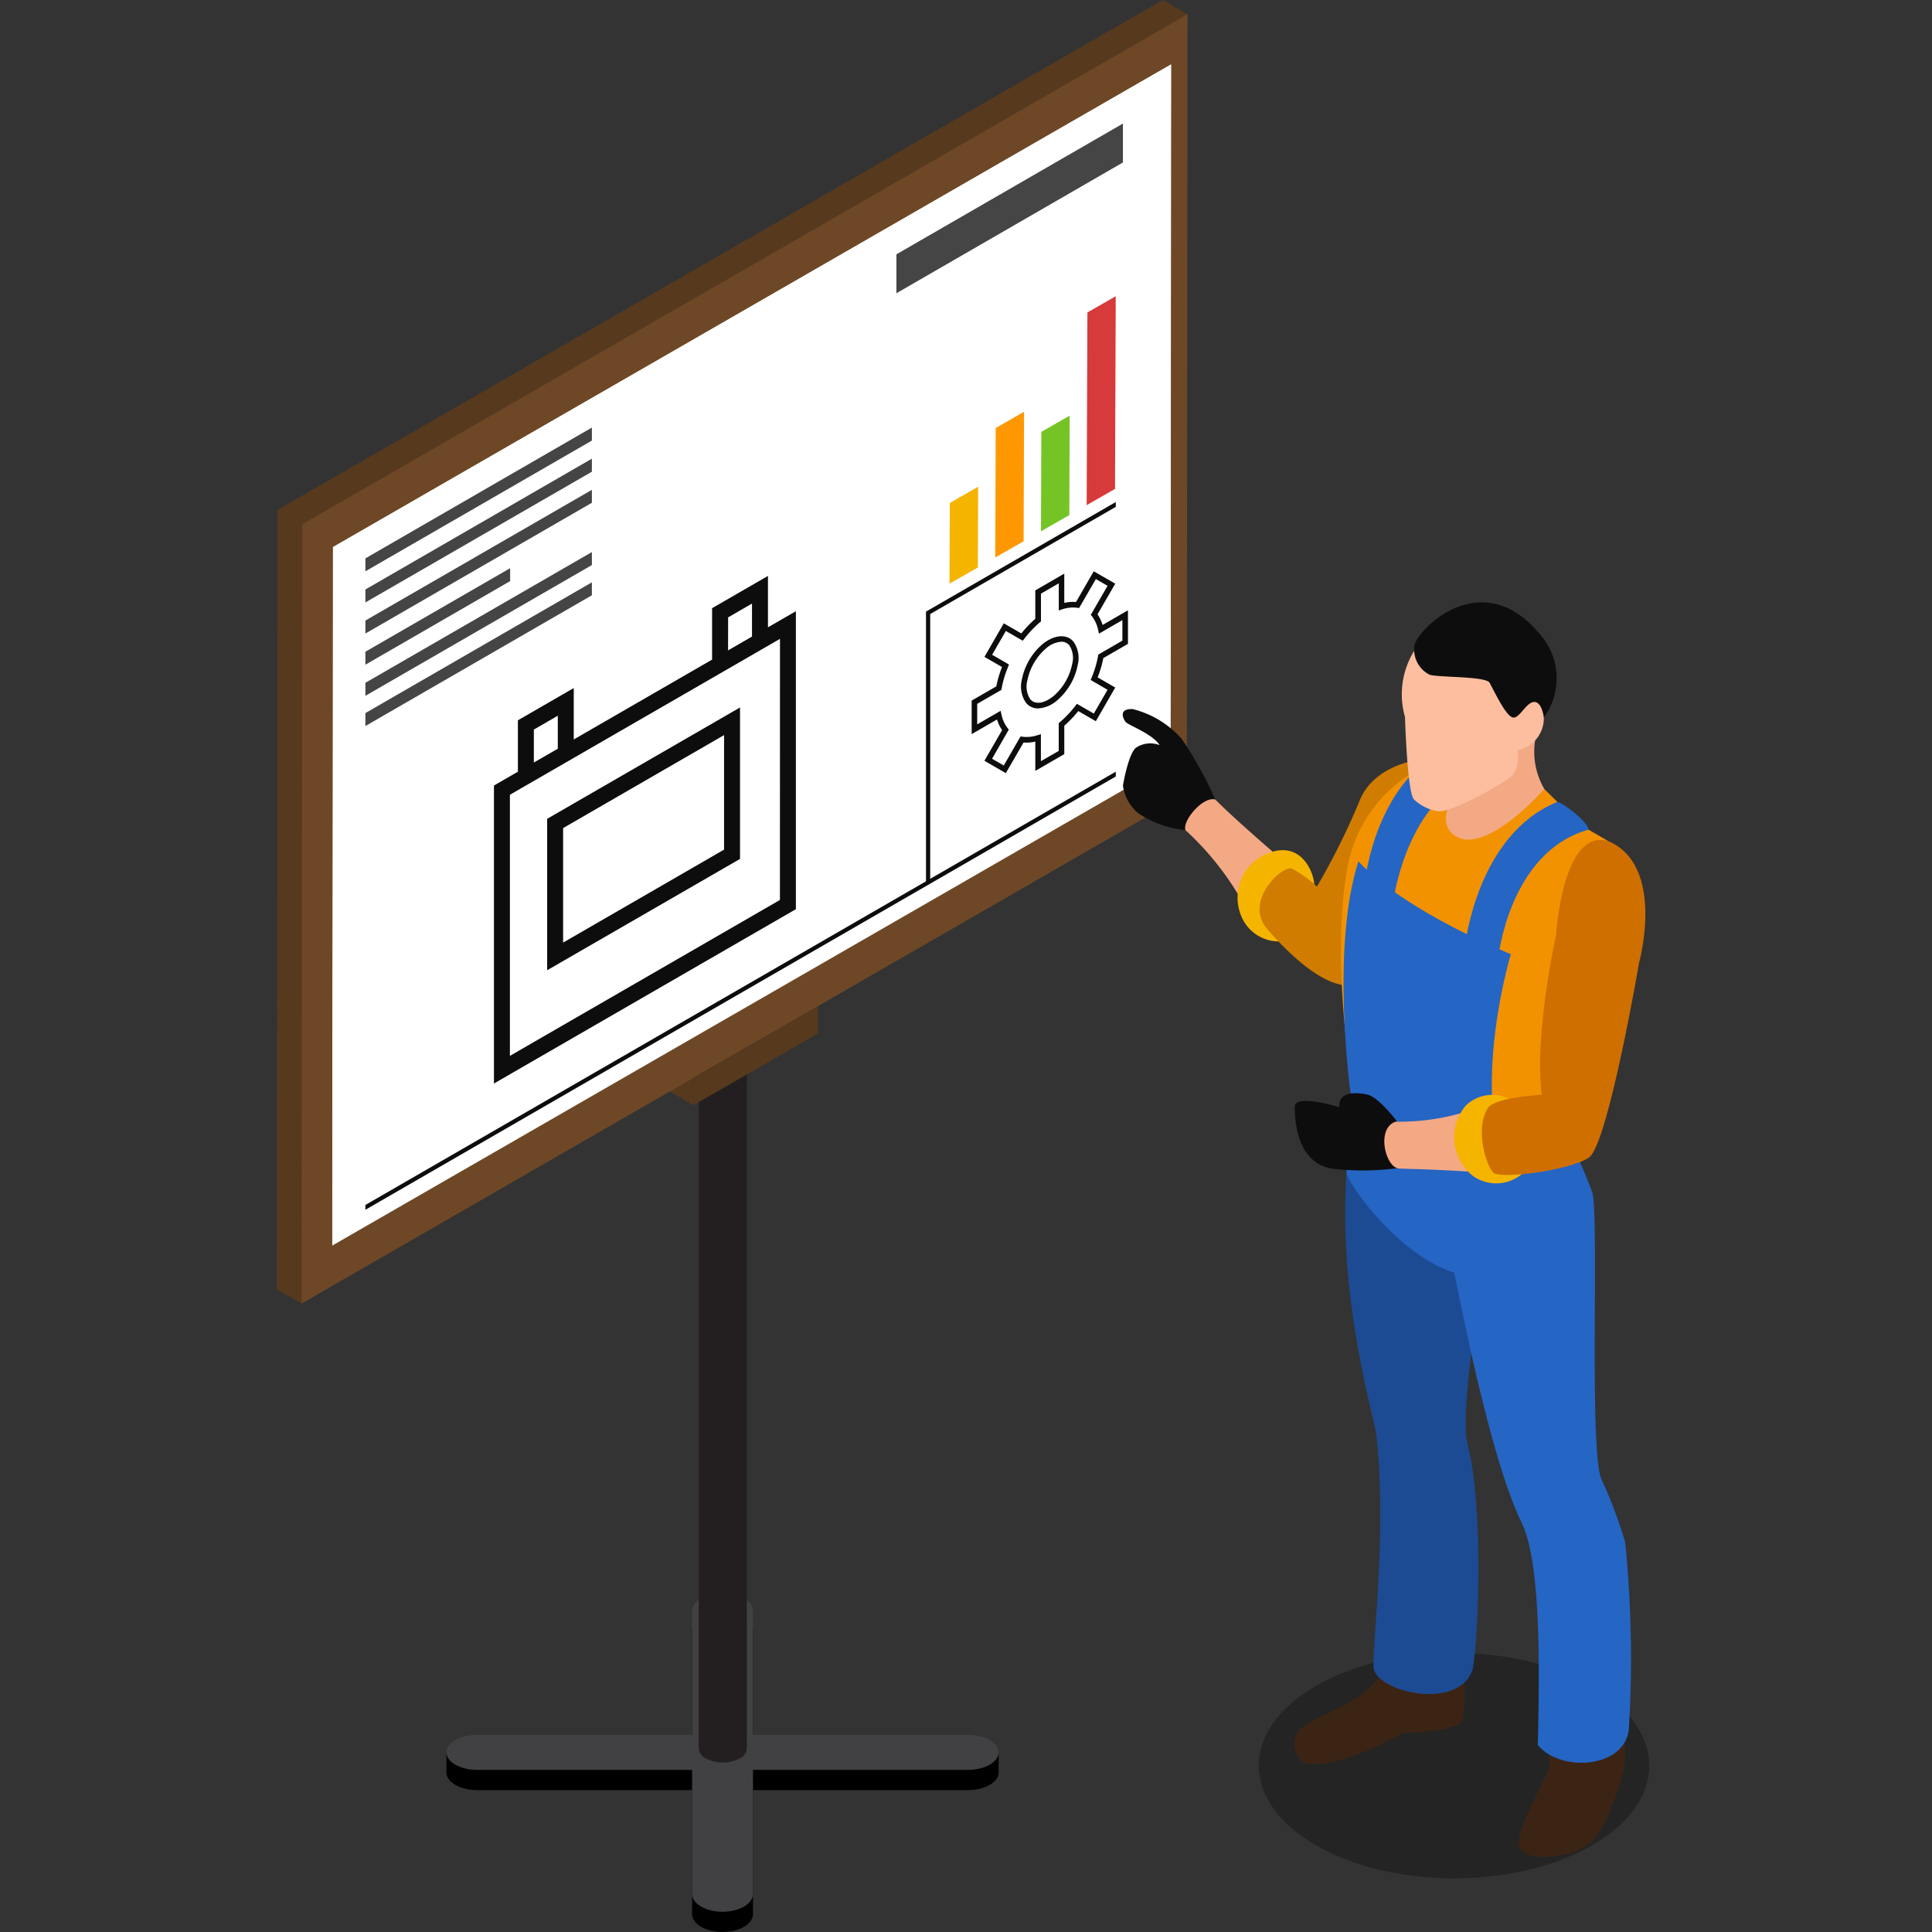 <?xml version="1.0" encoding="UTF-8"?> <svg xmlns="http://www.w3.org/2000/svg" xmlns:xlink="http://www.w3.org/1999/xlink" width="160" height="160" viewBox="0 0 160 160"><rect x="0" y="0" width="160" height="160" fill="#333333" stroke="none"/><defs><clipPath id="clip-path"><rect id="長方形_23715" data-name="長方形 23715" width="160" height="160" transform="translate(-14859 -10401)" fill="#223f85"></rect></clipPath></defs><g id="マスクグループ_1147" data-name="マスクグループ 1147" transform="translate(14859 10401)" clip-path="url(#clip-path)"><g id="solution_3connector2" transform="translate(-14836.076 -10401)"><path id="パス_58984" data-name="パス 58984" d="M36.426,116.5V106.44c0-.807-1.136-1.47-2.525-1.47s-2.518.663-2.518,1.47V116.5H11.038v1.676c0,.794,1.142,1.451,2.544,1.451h17.8v10.276c0,.808,1.134,1.474,2.518,1.474s2.523-.666,2.525-1.474V119.629h17.8c1.4,0,2.545-.657,2.545-1.451V116.5Z" transform="translate(3.01 28.621)"></path><path id="パス_58985" data-name="パス 58985" d="M36.426,128.588V118.311h17.8c1.4,0,2.545-.653,2.545-1.452s-1.144-1.452-2.545-1.452h-17.8V105.132c0-.818-1.136-1.475-2.525-1.475s-2.518.657-2.518,1.475v10.276h-17.8c-1.4,0-2.544.652-2.544,1.452s1.142,1.452,2.544,1.452h17.8v10.277c0,.817,1.134,1.472,2.518,1.472S36.425,129.4,36.426,128.588Z" transform="translate(3.01 28.263)" fill="#414042"></path><path id="パス_58986" data-name="パス 58986" d="M28.04,62.184a2.855,2.855,0,0,1,1.394-.334l.528.031a2.745,2.745,0,0,1,.9.3.86.86,0,0,1,0,1.627,3.089,3.089,0,0,1-2.818,0,.858.858,0,0,1,0-1.627Z" transform="translate(7.486 16.864)" fill="#414042"></path><path id="パス_58987" data-name="パス 58987" d="M30.857,63.564a3.089,3.089,0,0,1-2.818,0,1.009,1.009,0,0,1-.582-.76V127.7h0a.989.989,0,0,0,.582.813,3.1,3.1,0,0,0,2.818,0,.97.97,0,0,0,.582-.859v-64.9a.987.987,0,0,1-.582.808Z" transform="translate(7.486 17.111)" fill="#231f20"></path><path id="パス_58988" data-name="パス 58988" d="M.063,42.227,0,106.768l2.052,1.182L75.42,1.183,73.37,0Z" fill="#57391e"></path><path id="パス_58989" data-name="パス 58989" d="M3.6,102.166l69.45-40.006.057-58-69.454,40Z" transform="translate(0.98 1.134)" fill="#fff"></path><path id="パス_58990" data-name="パス 58990" d="M48.045,53.891l-1.772-1.023,1.464-2.538a3.282,3.282,0,0,1-.419-.883l-2.1,1.213V47.883l2.039-1.177a9.182,9.182,0,0,1,.473-1.605l-1.453-.838,1.6-2.781,1.454.84a9.245,9.245,0,0,1,1.156-1.213V38.756l2.4-1.389v2.427a3.067,3.067,0,0,1,.973-.076l1.467-2.541L57.108,38.2l-1.468,2.539a3.11,3.11,0,0,1,.421.881l2.1-1.216v2.78l-2.039,1.178a9.163,9.163,0,0,1-.472,1.6l1.457.839L55.5,49.591l-1.453-.841a9.113,9.113,0,0,1-1.159,1.212v2.354l-2.4,1.389V51.277a3.053,3.053,0,0,1-.973.076ZM46.907,52.7l.969.559,1.389-2.406.159.022a2.779,2.779,0,0,0,1.227-.121l.3-.094V52.9l1.476-.85v-2.3l.083-.07a8.847,8.847,0,0,0,1.3-1.37l.123-.16,1.4.808,1.139-1.971-1.4-.811.077-.188a8.759,8.759,0,0,0,.538-1.809l.018-.106L57.7,42.918v-1.7l-1.94,1.122-.069-.308a2.739,2.739,0,0,0-.509-1.123l-.1-.125,1.389-2.406-.968-.559-1.39,2.4-.158-.022a2.8,2.8,0,0,0-1.223.121l-.3.1V38.171l-1.476.853v2.3l-.081.07a8.881,8.881,0,0,0-1.3,1.372l-.127.159-1.4-.809-1.138,1.973,1.4.808-.077.191a8.778,8.778,0,0,0-.538,1.807L47.676,47l-2,1.151v1.7l1.941-1.122.069.307a2.759,2.759,0,0,0,.507,1.123l.1.126Zm3.826-4.168a1.281,1.281,0,0,1-1.014-.461,2.38,2.38,0,0,1-.344-1.935,5.166,5.166,0,0,1,1.677-2.9c.987-.821,2.041-.9,2.6-.229A2.36,2.36,0,0,1,54,44.938a5.143,5.143,0,0,1-1.674,2.9A2.6,2.6,0,0,1,50.733,48.53Zm1.91-5.523a2.148,2.148,0,0,0-1.3.581,4.734,4.734,0,0,0-1.514,2.626,1.923,1.923,0,0,0,.244,1.557c.4.471,1.179.354,1.951-.289a4.694,4.694,0,0,0,1.514-2.624A1.917,1.917,0,0,0,53.3,43.3a.83.83,0,0,0-.658-.292Z" transform="translate(12.328 10.137)" fill="#0d0d0d"></path><path id="パス_58991" data-name="パス 58991" d="M27.768,72.682l-3.044-1.755,1.119-1.816,1.928,1.3Z" transform="translate(6.741 18.844)" fill="#57391e"></path><path id="パス_58992" data-name="パス 58992" d="M1.675,43.162,1.612,107.7,74.918,65.475,74.981.929Zm2.462,59.747.053-57.867,69.451-40-.054,57.867Z" transform="translate(0.44 0.253)" fill="#6e4826"></path><path id="パス_58993" data-name="パス 58993" d="M27.116,73.674l10.3-5.932V65.473L27.119,71.406Z" transform="translate(7.393 17.852)" fill="#57391e"></path><path id="パス_58994" data-name="パス 58994" d="M36.822,41.735V37.478l-4.627,2.671v4.259L20.739,51.021V46.763l-4.626,2.671v4.256L14.13,54.837V79.514L39.135,65.076V40.4Zm-3.3-.824L35.5,39.766V42.5l-1.981,1.145ZM17.435,50.2l1.983-1.145v2.732l-1.983,1.144ZM37.813,64.313,15.452,77.224V55.6l.661-.382,4.627-2.671L32.2,45.933l4.626-2.671.992-.574Z" transform="translate(3.853 10.218)" fill="#0d0d0d"></path><path id="パス_58995" data-name="パス 58995" d="M17.592,67.8l15.973-9.221V46.037L17.592,55.259Zm1.322-11.774,13.329-7.7V57.81l-13.329,7.7Z" transform="translate(4.797 12.552)" fill="#0d0d0d"></path><path id="パス_58996" data-name="パス 58996" d="M43.8,33.021,43.773,39.7l2.352-1.34.023-6.688Z" transform="translate(11.935 8.636)" fill="#f5b400"></path><path id="パス_58997" data-name="パス 58997" d="M46.79,28.139l-.039,10.722L49.1,37.52l.039-10.726Z" transform="translate(12.747 7.306)" fill="#ff9800"></path><path id="パス_58998" data-name="パス 58998" d="M49.756,28.392l-.029,8.237,2.348-1.346.029-8.235Z" transform="translate(13.558 7.375)" fill="#75c425"></path><path id="パス_58999" data-name="パス 58999" d="M52.76,20.619,52.7,36.578l2.347-1.344.059-15.958Z" transform="translate(14.37 5.256)" fill="#d63a3a"></path><path id="パス_59000" data-name="パス 59000" d="M24.522,28.9,5.764,39.727v-1.07L24.522,27.824Z" transform="translate(1.572 7.586)" fill="#454545"></path><path id="パス_59001" data-name="パス 59001" d="M59.079,11.263,40.32,22.094V18.87L59.079,8.041Z" transform="translate(10.993 2.192)" fill="#454545"></path><path id="パス_59002" data-name="パス 59002" d="M24.522,30.926,5.764,41.754V40.68L24.522,29.847Z" transform="translate(1.572 8.138)" fill="#454545"></path><path id="パス_59003" data-name="パス 59003" d="M24.522,32.946,5.764,43.776V42.7L24.522,31.874Z" transform="translate(1.572 8.691)" fill="#454545"></path><path id="パス_59004" data-name="パス 59004" d="M24.522,38.966,5.764,49.795V48.723L24.522,37.894Z" transform="translate(1.572 10.332)" fill="#454545"></path><path id="パス_59005" data-name="パス 59005" d="M24.522,37,5.764,47.83V46.752L24.522,35.924Z" transform="translate(1.572 9.795)" fill="#454545"></path><path id="パス_59006" data-name="パス 59006" d="M17.75,38.045,5.764,44.967V43.893L17.75,36.975Z" transform="translate(1.572 10.081)" fill="#454545"></path><path id="パス_59007" data-name="パス 59007" d="M67.908,33.069v-.4L52.54,41.543h0l-.349.2V64.079L5.764,90.883v.4L67.908,55.4V55L52.54,63.873V41.944Z" transform="translate(1.572 8.907)" fill="#0d0d0d"></path><path id="パス_59008" data-name="パス 59008" d="M68.636,123.494c6.314,3.646,16.554,3.646,22.869,0s6.313-9.557,0-13.2-16.556-3.645-22.87,0S62.321,119.849,68.636,123.494Z" transform="translate(17.423 29.326)" opacity="0.3"></path><path id="パス_59009" data-name="パス 59009" d="M62.713,53.633a32.208,32.208,0,0,0-2.758-4.991,7.946,7.946,0,0,0-4.085-2.5c-1.168-.047-.815.748-.6,1.045s2.211.972,2.83,1.94a2.137,2.137,0,0,0-1.908.184c-.671.405-1.128,3.172-1.128,3.172a3.606,3.606,0,0,0,1.264,2.282,8.557,8.557,0,0,0,3.912,1.4Z" transform="translate(15.009 12.581)" fill="#0d0d0d"></path><path id="パス_59010" data-name="パス 59010" d="M66.65,56.606s-3.459-2.97-5.044-4.571c-1-.3-2.74,1.743-2.473,2.533a24.123,24.123,0,0,1,5.087,6.611c.323.519,3.047-.7,3.047-.7Z" transform="translate(16.116 14.18)" fill="#f3a984"></path><path id="パス_59011" data-name="パス 59011" d="M68.866,58.136c-.059-1.07-1.067-3.376-3.442-2.687a3.95,3.95,0,0,0-2.476,5.6,3.351,3.351,0,0,0,4.335,1.548,17.624,17.624,0,0,0,1.583-4.456Z" transform="translate(17.047 15.084)" fill="#f5b400"></path><path id="パス_59012" data-name="パス 59012" d="M76.759,49.5s-3.471.5-4.562,3.411A58.741,58.741,0,0,1,68.7,59.927a9.719,9.719,0,0,0-2.06-1.487c-.807-.322-3.994,2.687-2.094,4.945.441.526,3.98,4.706,6.707,4.725,1.642-.089,6.856-14.418,6.856-14.418Z" transform="translate(17.437 13.497)" fill="#cf7c00"></path><path id="パス_59013" data-name="パス 59013" d="M83.814,48.45a6.114,6.114,0,0,0,.762,4.061l-.382,3.451-4.019,2.263-3.361.28-2-3.344,1.354-4.352,2.809-2.689,3.747-.536S84.149,45.987,83.814,48.45Z" transform="translate(20.398 12.835)" fill="#f3a984"></path><path id="パス_59014" data-name="パス 59014" d="M78.611,52.053s-1.679,2.626.31,3.594c2.567,1.249,7.172-3.993,7.172-3.993l1.078,1.064,1.008,1.155,1.573,1.143,1.609.934L87.393,78.918l-7.2,2.249L70.125,75.729S68.463,66.055,69.71,58.6a11.647,11.647,0,0,1,5.606-8.385Z" transform="translate(18.88 13.692)" fill="#f39200"></path><path id="パス_59015" data-name="パス 59015" d="M73.361,109.029c-1.487,2.448-4.684,3.038-6.719,4.571a1.9,1.9,0,0,0,.395,2.759c2.8.679,8.114-2.46,8.114-2.46s4.566-.1,4.994-1.064a12.57,12.57,0,0,0,0-4.085S73.789,108.42,73.361,109.029Z" transform="translate(18.055 29.627)" fill="#3c2415"></path><path id="パス_59016" data-name="パス 59016" d="M69.635,76.342c-.7,10.033,2.019,19.355,2.446,21.574.932,7.882-.286,17.32-.213,19.4s7.233,3.752,8.238.1c.52-3.429.835-13.614-.453-18.559-.781-2.84,1.671-16.478,1.671-16.478S69.831,74.336,69.635,76.342Z" transform="translate(18.955 20.727)" fill="#1c4b94"></path><path id="パス_59017" data-name="パス 59017" d="M83.362,115.226c.1,1.076-3.208,5.83-2.406,7.121.724,1.167,4.227.711,5.656-.4s2.533-4.713,2.863-6.006a9.121,9.121,0,0,0,0-3.156l-5.523.8A1.922,1.922,0,0,0,83.362,115.226Z" transform="translate(22.039 30.751)" fill="#3c2415"></path><path id="パス_59018" data-name="パス 59018" d="M82.8,81.567c-2.74-7.242.471-17.833.471-17.833s-8.666-3.452-12.625-7.678c-2.328,7.251-.638,19.3-.638,19.3l3.1,4.13,5.3,2.795S83.539,83.966,82.8,81.567Z" transform="translate(18.927 15.284)" fill="#2565c4"></path><path id="パス_59019" data-name="パス 59019" d="M84.97,52.182c-6.7,2.724-7.653,11.951-7.653,11.951l2.741,1.076s.864-8.872,7.493-10.729C87.543,53.913,85.616,52.343,84.97,52.182Z" transform="translate(21.081 14.228)" fill="#2565c4"></path><path id="パス_59020" data-name="パス 59020" d="M77.79,48.634c-6.091,2.687-6.975,11.028-6.975,11.028L73.2,61.14s1.165-8.872,7.794-10.728C80.989,49.846,78.434,48.8,77.79,48.634Z" transform="translate(19.308 13.26)" fill="#2565c4"></path><path id="パス_59021" data-name="パス 59021" d="M69.956,71.22s8.307,6.229,11.393,6.071a8.806,8.806,0,0,0,6.126-3.276,31.219,31.219,0,0,1,2.49,5.337c.574,2.044-.275,21.008.732,23.678a38.948,38.948,0,0,1,1.988,5.266,96.226,96.226,0,0,1,.306,15.475c-.322,3.26-5.643,3.621-7.54,1.328.214-8.488.07-15.516-1.339-18.413-2.812-5.772-5.391-20.124-5.6-20.711-4.705-1.5-8.9-7.5-8.9-8.325S69.956,71.22,69.956,71.22Z" transform="translate(18.98 19.418)" fill="#2565c4"></path><path id="パス_59022" data-name="パス 59022" d="M74.725,73.5s-1.56-2.1-2.527-2.261C69.61,70.732,69.94,72.3,69.94,72.3s-3.7-1.159-3.7-.037c.018,3.459,1.471,4.94,3.251,5.141a21.891,21.891,0,0,0,5.23-.054Z" transform="translate(18.062 19.397)" fill="#0d0d0d"></path><path id="パス_59023" data-name="パス 59023" d="M78.987,72.308a18.936,18.936,0,0,1-5.978.87c-1.651.546-.843,3.812.266,3.874.633.055,2.328.024,6.37.3C80.009,76.54,78.987,72.308,78.987,72.308Z" transform="translate(19.65 19.715)" fill="#f3a984"></path><path id="パス_59024" data-name="パス 59024" d="M81.907,72.077a3.154,3.154,0,0,0-4.343.071A4.054,4.054,0,0,0,78.226,78a3.343,3.343,0,0,0,4.537-.748Z" transform="translate(20.888 19.426)" fill="#f5b400"></path><path id="パス_59025" data-name="パス 59025" d="M88.861,54.74c4.811,2.042,2.58,10.076,2.58,10.076s-2.58,15.073-4.156,16.146-7.344,1.807-7.919,1.251-1.542-3.589-.464-5.335c.608-.985,4.856-1.112,4.477-1.128-.645-5.052,1.183-13.2,1.183-13.2S85.072,53.693,88.861,54.74Z" transform="translate(21.38 14.902)" fill="#cf6f00"></path><path id="パス_59026" data-name="パス 59026" d="M75.485,41.335A6.821,6.821,0,0,0,73.471,48.3s.182,6.221.74,6.828a3.793,3.793,0,0,0,2.017.984c1.114.106,5.684-2.4,6.239-3.087a2.852,2.852,0,0,0,.321-1.971,2.7,2.7,0,0,0,2.181-2.7,7.238,7.238,0,0,0-.166-2.705l-1.434-3.13L80.33,40.628H77.851A11.211,11.211,0,0,0,75.485,41.335Z" transform="translate(19.96 11.077)" fill="#fcbe9f"></path><path id="パス_59027" data-name="パス 59027" d="M83.957,47.448c-.659,0-1.2,1.343-1.734,1.29s-1.307-1.628-1.96-2.874c-.3-.565-4.165-.43-4.972-.672a2.331,2.331,0,0,1-1.254-2.429c.2-1.253,5.519-6.759,10.363-.956a5.514,5.514,0,0,1,.349,6.932S84.614,47.448,83.957,47.448Z" transform="translate(20.18 10.687)" fill="#0d0d0d"></path></g></g></svg> 